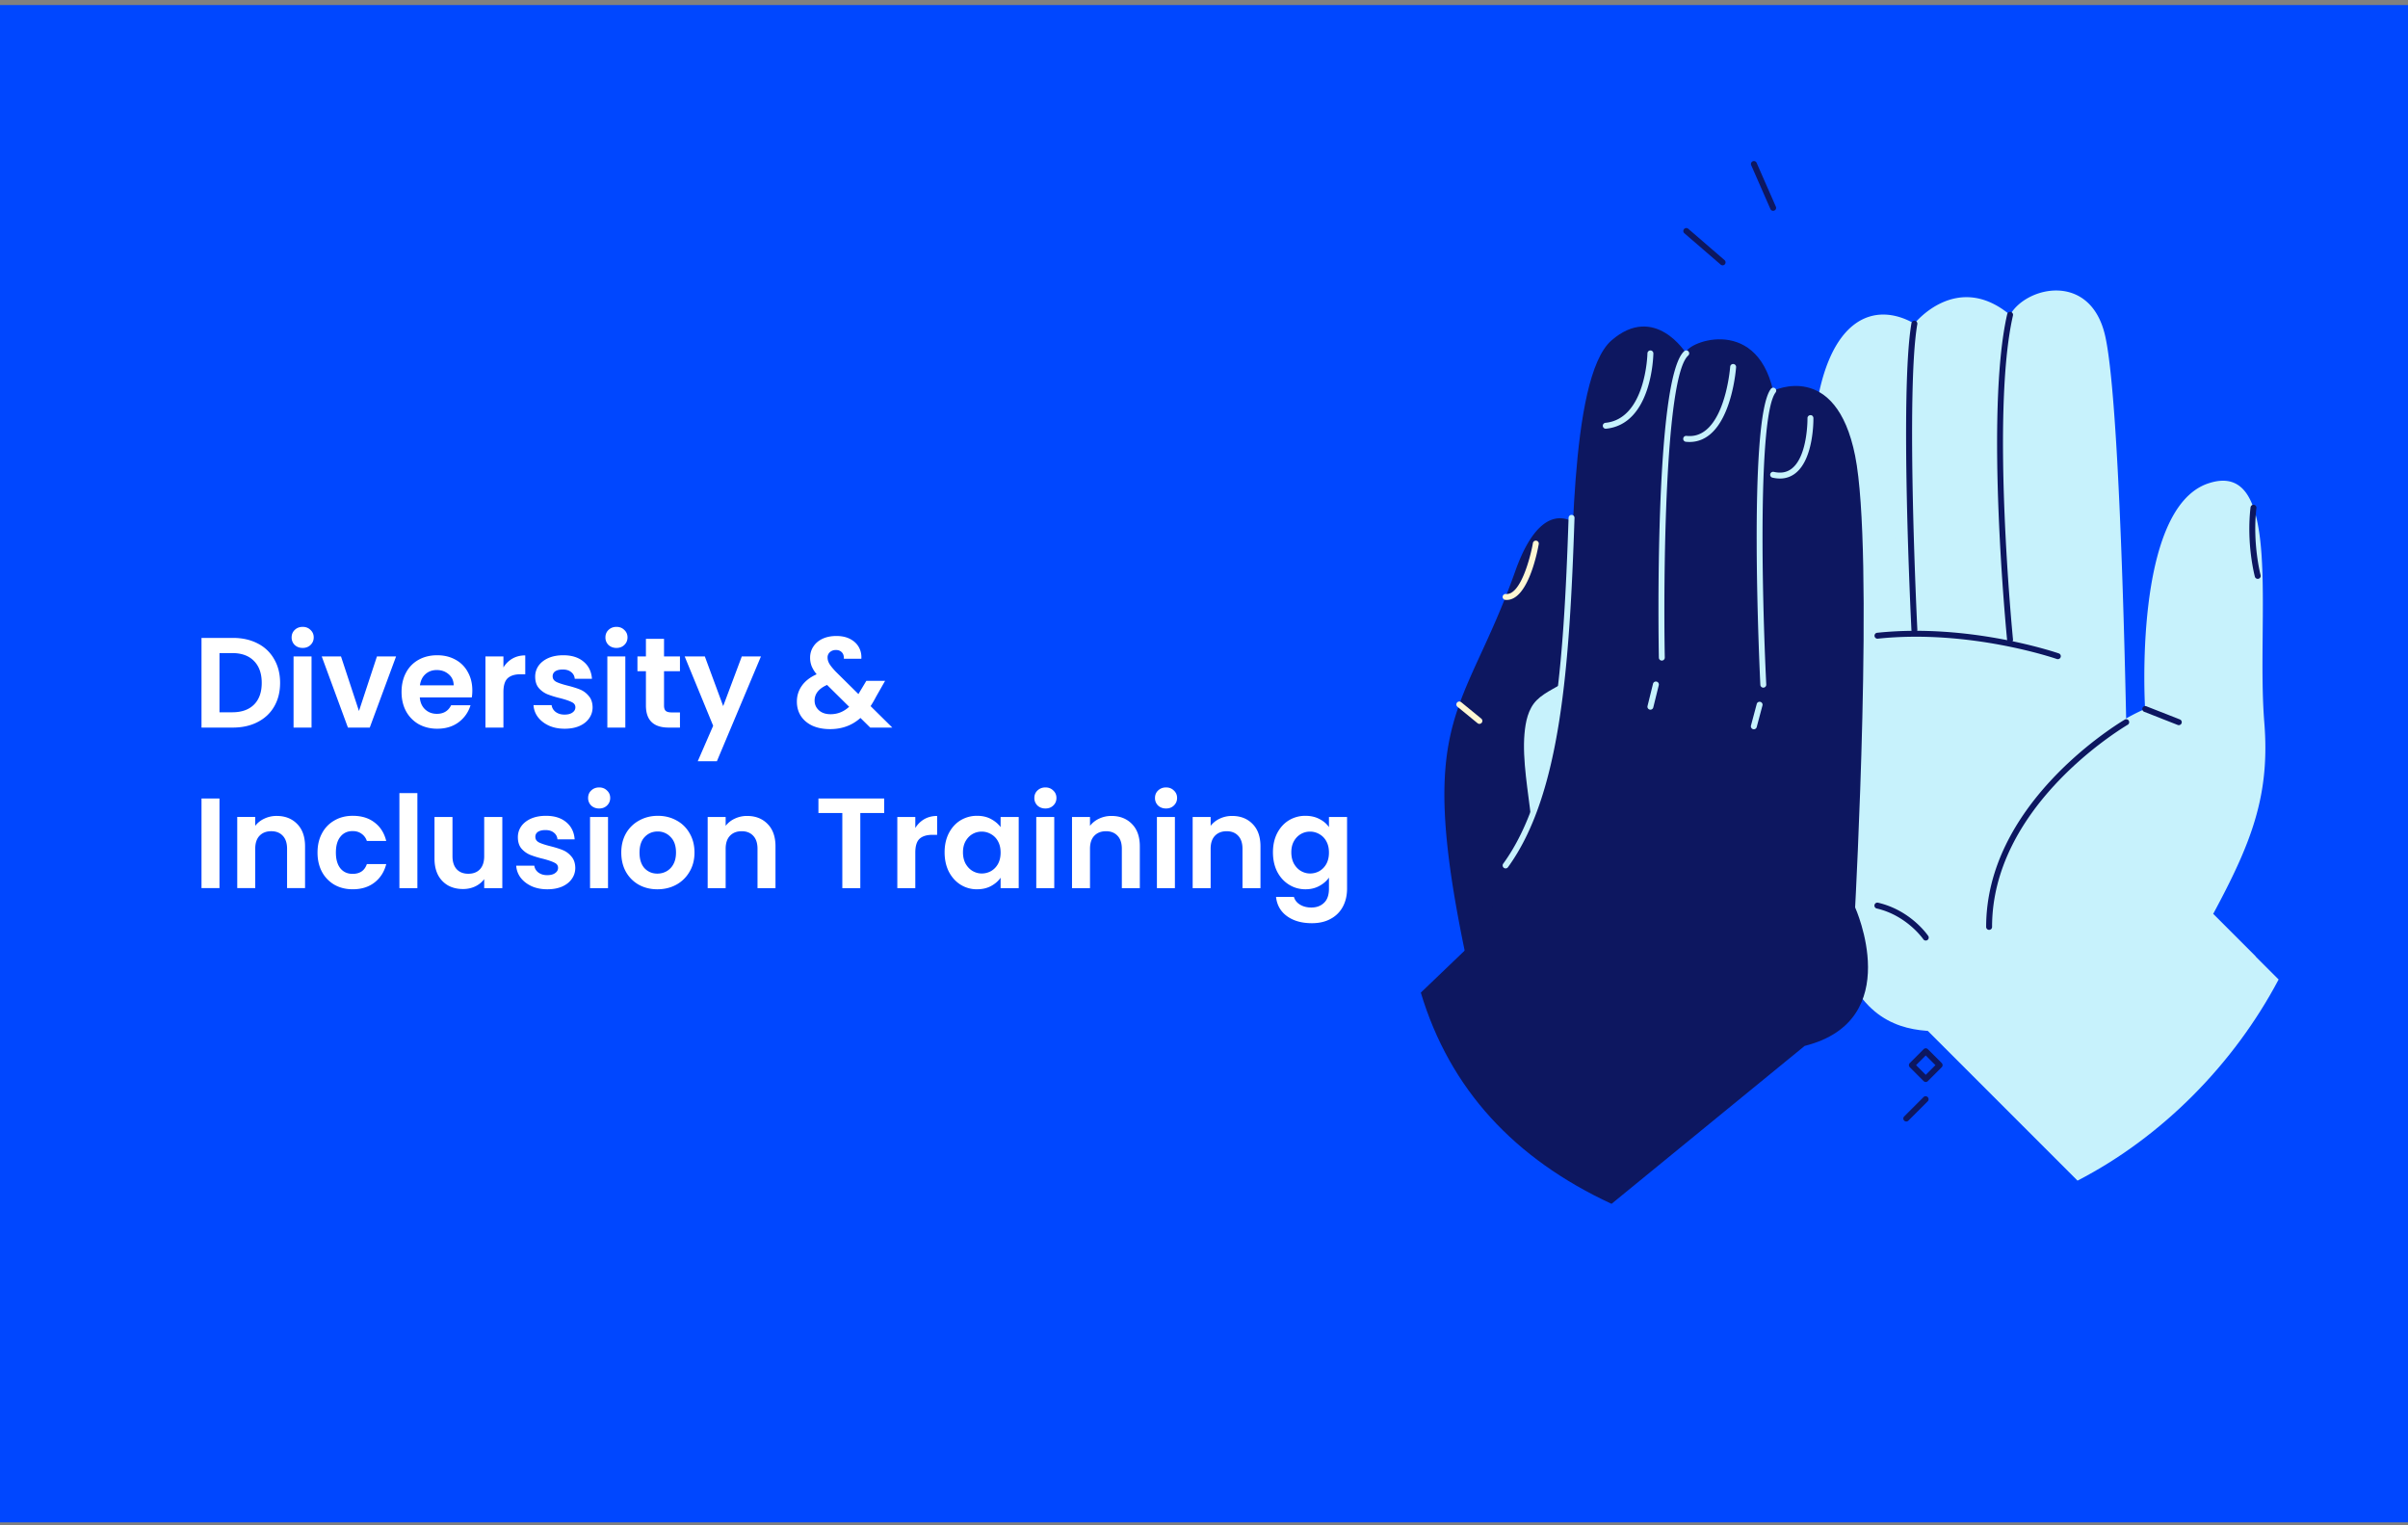<svg xmlns="http://www.w3.org/2000/svg" width="300" height="190" fill="none"><rect width="100%" height="100%" fill="#808080" stroke="none"/><path fill="#0047FF" d="M0 .629h300v189H0z"/><path fill="#fff" d="M29.008 79.46c1.173 0 2.203.23 3.088.689a4.841 4.841 0 0 1 2.064 1.968c.49.843.736 1.824.736 2.944 0 1.12-.245 2.101-.736 2.944-.48.832-1.168 1.477-2.064 1.936-.885.459-1.915.688-3.088.688h-3.904V79.46h3.904Zm-.08 9.265c1.173 0 2.08-.32 2.72-.96.64-.64.96-1.541.96-2.704 0-1.163-.32-2.07-.96-2.72-.64-.661-1.547-.992-2.72-.992h-1.584v7.376h1.584Zm8.78-8.016c-.394 0-.725-.123-.991-.368a1.283 1.283 0 0 1-.384-.944c0-.373.128-.683.384-.928.266-.256.597-.384.992-.384.394 0 .72.128.976.384.266.245.4.555.4.928s-.134.688-.4.944c-.256.245-.582.368-.976.368Zm1.105 1.056v8.864h-2.24v-8.864h2.24Zm5.909 6.8 2.24-6.8h2.384l-3.28 8.864h-2.72l-3.264-8.864h2.4l2.24 6.8Zm14.122-2.56c0 .32-.021.608-.064.864H52.3c.053.64.277 1.141.672 1.504s.88.544 1.456.544c.832 0 1.424-.357 1.776-1.072h2.416a4.079 4.079 0 0 1-1.472 2.112c-.725.544-1.616.816-2.672.816-.853 0-1.621-.187-2.304-.56a4.122 4.122 0 0 1-1.584-1.616c-.373-.693-.56-1.493-.56-2.4 0-.917.187-1.723.56-2.416a3.907 3.907 0 0 1 1.568-1.6c.672-.373 1.445-.56 2.32-.56.843 0 1.595.181 2.256.544a3.75 3.75 0 0 1 1.552 1.552c.373.661.56 1.424.56 2.288Zm-2.32-.64c-.01-.576-.219-1.035-.624-1.376-.405-.352-.901-.528-1.488-.528-.555 0-1.024.17-1.408.512-.373.33-.603.795-.688 1.392h4.208Zm6.195-2.224a3.17 3.17 0 0 1 1.12-1.104c.47-.267 1.003-.4 1.6-.4v2.352h-.592c-.704 0-1.237.165-1.6.496-.352.33-.528.907-.528 1.728v4.416h-2.24v-8.864h2.24v1.376Zm7.62 7.632c-.725 0-1.375-.128-1.951-.384-.576-.267-1.035-.624-1.376-1.072a2.728 2.728 0 0 1-.544-1.488h2.256c.042.341.208.624.496.848.298.224.666.336 1.104.336.426 0 .757-.085.992-.256.245-.17.368-.39.368-.656 0-.288-.15-.501-.448-.64-.288-.15-.752-.31-1.392-.48a12.25 12.25 0 0 1-1.632-.496 2.9 2.9 0 0 1-1.088-.784c-.299-.352-.448-.827-.448-1.424 0-.49.138-.939.416-1.344.288-.405.693-.725 1.216-.96.533-.235 1.157-.352 1.872-.352 1.056 0 1.898.267 2.528.8.63.523.976 1.232 1.04 2.128h-2.144a1.125 1.125 0 0 0-.448-.832c-.256-.213-.603-.32-1.04-.32-.406 0-.72.075-.944.224a.719.719 0 0 0-.32.624c0 .299.15.528.448.688.298.15.762.304 1.392.464.64.16 1.168.325 1.584.496.416.17.773.437 1.072.8.31.352.47.821.48 1.408 0 .512-.144.97-.432 1.376-.278.405-.683.725-1.216.96-.523.224-1.136.336-1.84.336Zm6.463-10.064c-.394 0-.725-.123-.992-.368a1.283 1.283 0 0 1-.383-.944c0-.373.127-.683.383-.928.267-.256.598-.384.992-.384.395 0 .72.128.976.384.267.245.4.555.4.928s-.133.688-.4.944c-.256.245-.58.368-.976.368Zm1.104 1.056v8.864h-2.24v-8.864h2.24Zm4.822 1.84v4.288c0 .299.069.517.208.656.149.128.394.192.736.192h1.04v1.888h-1.408c-1.888 0-2.832-.917-2.832-2.752v-4.272h-1.056v-1.84h1.056v-2.192h2.256v2.192h1.984v1.84h-1.984Zm12.075-1.84L89.315 94.82H86.93l1.92-4.416-3.552-8.64h2.512l2.288 6.192 2.32-6.192h2.384Zm13.612 8.864-1.216-1.2c-1.035.928-2.299 1.392-3.792 1.392-.822 0-1.547-.139-2.176-.416-.619-.288-1.099-.688-1.44-1.2-.342-.523-.512-1.125-.512-1.808 0-.736.208-1.397.624-1.984.416-.587 1.029-1.061 1.84-1.424a3.933 3.933 0 0 1-.624-1.008 2.9 2.9 0 0 1-.192-1.056c0-.512.133-.97.4-1.376.266-.416.645-.741 1.136-.976.501-.235 1.082-.352 1.744-.352.672 0 1.248.128 1.728.384s.837.597 1.072 1.024c.234.427.336.901.304 1.424h-2.176c.01-.352-.075-.619-.256-.8-.182-.192-.427-.288-.736-.288-.299 0-.55.09-.752.272a.856.856 0 0 0-.288.672c0 .267.08.533.24.8.16.256.421.576.784.96l2.816 2.784a.267.267 0 0 0 .048-.064l.032-.064.912-1.52h2.336l-1.12 1.968c-.214.416-.443.81-.688 1.184l2.704 2.672h-2.752Zm-4.944-1.664c.874 0 1.648-.31 2.32-.928l-2.752-2.72c-1.035.459-1.552 1.11-1.552 1.952 0 .48.181.885.544 1.216.362.32.842.48 1.44.48ZM27.344 99.46v11.168h-2.24V99.461h2.24Zm7.125 2.176c1.056 0 1.91.336 2.56 1.008.65.661.976 1.589.976 2.784v5.2h-2.24v-4.896c0-.704-.176-1.243-.528-1.616-.352-.384-.832-.576-1.44-.576-.618 0-1.11.192-1.472.576-.352.373-.528.912-.528 1.616v4.896h-2.24v-8.864h2.24v1.104a3.034 3.034 0 0 1 1.136-.896 3.52 3.52 0 0 1 1.536-.336Zm5.09 4.56c0-.917.187-1.717.56-2.4a3.936 3.936 0 0 1 1.552-1.6c.662-.384 1.419-.576 2.272-.576 1.099 0 2.006.277 2.72.832.726.544 1.21 1.312 1.456 2.304h-2.416a1.708 1.708 0 0 0-.656-.896c-.298-.224-.672-.336-1.12-.336-.64 0-1.146.235-1.52.704-.373.459-.56 1.115-.56 1.968 0 .843.187 1.499.56 1.968.374.459.88.688 1.52.688.907 0 1.499-.405 1.776-1.216h2.416c-.245.96-.73 1.723-1.456 2.288-.725.565-1.632.848-2.72.848-.853 0-1.61-.187-2.272-.56a4.069 4.069 0 0 1-1.552-1.6c-.373-.693-.56-1.499-.56-2.416ZM52 98.789v11.84h-2.24v-11.84H52Zm10.581 2.976v8.864h-2.256v-1.12a3.012 3.012 0 0 1-1.136.912c-.458.213-.96.32-1.504.32-.693 0-1.306-.144-1.84-.432a3.22 3.22 0 0 1-1.264-1.296c-.298-.576-.448-1.259-.448-2.048v-5.2h2.24v4.88c0 .704.176 1.248.528 1.632.352.373.832.56 1.44.56.619 0 1.104-.187 1.456-.56.352-.384.528-.928.528-1.632v-4.88h2.256Zm5.602 9.008c-.725 0-1.376-.128-1.952-.384-.575-.267-1.034-.624-1.375-1.072a2.728 2.728 0 0 1-.544-1.488h2.255c.043.341.209.624.497.848.298.224.666.336 1.104.336.426 0 .757-.085.991-.256.246-.171.368-.389.368-.656 0-.288-.149-.501-.448-.64-.287-.149-.751-.309-1.391-.48a12.215 12.215 0 0 1-1.633-.496 2.904 2.904 0 0 1-1.088-.784c-.298-.352-.448-.827-.448-1.424 0-.491.14-.939.416-1.344.288-.405.694-.725 1.216-.96.534-.235 1.158-.352 1.873-.352 1.055 0 1.898.267 2.528.8.629.523.975 1.232 1.04 2.128h-2.144a1.125 1.125 0 0 0-.448-.832c-.257-.213-.603-.32-1.04-.32-.406 0-.72.075-.944.224a.718.718 0 0 0-.32.624c0 .299.149.528.448.688.298.149.762.304 1.391.464.64.16 1.169.325 1.585.496.415.171.773.437 1.072.8.309.352.469.821.48 1.408 0 .512-.144.971-.432 1.376-.278.405-.683.725-1.216.96-.523.224-1.136.336-1.84.336Zm6.463-10.064c-.394 0-.725-.123-.992-.368a1.283 1.283 0 0 1-.384-.944c0-.373.128-.683.384-.928.267-.256.598-.384.992-.384.395 0 .72.128.976.384.267.245.4.555.4.928s-.133.688-.4.944c-.256.245-.581.368-.976.368Zm1.104 1.056v8.864h-2.24v-8.864h2.24Zm6.15 9.008c-.854 0-1.622-.187-2.305-.56a4.203 4.203 0 0 1-1.616-1.616c-.384-.693-.576-1.493-.576-2.4 0-.907.198-1.707.592-2.4a4.168 4.168 0 0 1 1.648-1.6c.694-.384 1.467-.576 2.32-.576.854 0 1.627.192 2.32.576a4.061 4.061 0 0 1 1.632 1.6c.406.693.608 1.493.608 2.4 0 .907-.208 1.707-.624 2.4a4.254 4.254 0 0 1-1.664 1.616c-.693.373-1.472.56-2.336.56Zm0-1.952c.405 0 .783-.096 1.135-.288a2.19 2.19 0 0 0 .864-.896c.214-.395.32-.875.32-1.44 0-.843-.224-1.488-.672-1.936a2.144 2.144 0 0 0-1.616-.688c-.64 0-1.178.229-1.616.688-.426.448-.64 1.093-.64 1.936s.208 1.493.624 1.952c.427.448.96.672 1.6.672Zm11.178-7.184c1.056 0 1.91.336 2.56 1.008.651.661.977 1.589.977 2.784v5.2h-2.24v-4.896c0-.704-.177-1.243-.528-1.616-.352-.384-.832-.576-1.44-.576-.62 0-1.11.192-1.472.576-.353.373-.529.912-.529 1.616v4.896h-2.24v-8.864h2.24v1.104a3.034 3.034 0 0 1 1.136-.896 3.52 3.52 0 0 1 1.537-.336Zm17.079-2.176v1.808h-2.976v9.36h-2.24v-9.36h-2.976v-1.808h8.192Zm3.875 3.68a3.173 3.173 0 0 1 1.12-1.104c.469-.267 1.002-.4 1.6-.4v2.352h-.592c-.704 0-1.238.165-1.6.496-.352.331-.528.907-.528 1.728v4.416h-2.24v-8.864h2.24v1.376Zm3.652 3.024c0-.896.176-1.691.528-2.384.363-.693.848-1.227 1.456-1.6a3.922 3.922 0 0 1 2.064-.56c.662 0 1.238.133 1.728.4.502.267.902.603 1.2 1.008v-1.264h2.256v8.864h-2.256v-1.296c-.288.416-.688.763-1.2 1.04-.501.267-1.082.4-1.744.4a3.81 3.81 0 0 1-2.048-.576c-.608-.384-1.093-.923-1.456-1.616-.352-.704-.528-1.509-.528-2.416Zm6.976.032c0-.544-.106-1.008-.32-1.392a2.185 2.185 0 0 0-.864-.896 2.266 2.266 0 0 0-1.168-.32c-.416 0-.8.101-1.152.304-.352.203-.64.501-.864.896-.213.384-.32.843-.32 1.376 0 .533.107 1.003.32 1.408.224.395.512.699.864.912.363.213.747.32 1.152.32a2.35 2.35 0 0 0 1.168-.304 2.32 2.32 0 0 0 .864-.896c.214-.395.32-.864.32-1.408Zm5.58-5.488c-.395 0-.725-.123-.992-.368a1.283 1.283 0 0 1-.384-.944c0-.373.128-.683.384-.928.267-.256.597-.384.992-.384s.72.128.976.384c.267.245.4.555.4.928s-.133.688-.4.944c-.256.245-.581.368-.976.368Zm1.104 1.056v8.864h-2.24v-8.864h2.24Zm7.125-.128c1.056 0 1.909.336 2.56 1.008.651.661.976 1.589.976 2.784v5.2h-2.24v-4.896c0-.704-.176-1.243-.528-1.616-.352-.384-.832-.576-1.44-.576-.619 0-1.109.192-1.472.576-.352.373-.528.912-.528 1.616v4.896h-2.24v-8.864h2.24v1.104a3.034 3.034 0 0 1 1.136-.896 3.518 3.518 0 0 1 1.536-.336Zm6.802-.928c-.394 0-.725-.123-.992-.368a1.283 1.283 0 0 1-.384-.944c0-.373.128-.683.384-.928.267-.256.598-.384.992-.384.395 0 .72.128.976.384.267.245.4.555.4.928s-.133.688-.4.944c-.256.245-.581.368-.976.368Zm1.104 1.056v8.864h-2.24v-8.864h2.24Zm7.125-.128c1.056 0 1.91.336 2.56 1.008.651.661.976 1.589.976 2.784v5.2h-2.24v-4.896c0-.704-.176-1.243-.528-1.616-.352-.384-.832-.576-1.44-.576-.618 0-1.109.192-1.472.576-.352.373-.528.912-.528 1.616v4.896h-2.24v-8.864h2.24v1.104a3.042 3.042 0 0 1 1.136-.896c.47-.224.982-.336 1.536-.336Zm9.139-.016c.661 0 1.242.133 1.744.4.501.256.896.592 1.184 1.008v-1.264h2.256v8.928c0 .821-.166 1.552-.496 2.192a3.622 3.622 0 0 1-1.488 1.536c-.662.384-1.462.576-2.4.576-1.259 0-2.294-.293-3.104-.88-.8-.587-1.254-1.387-1.36-2.4h2.224c.117.405.368.725.752.96.394.245.869.368 1.424.368.65 0 1.178-.197 1.584-.592.405-.384.608-.971.608-1.76v-1.376c-.288.416-.688.763-1.2 1.04-.502.277-1.078.416-1.728.416-.747 0-1.43-.192-2.048-.576-.619-.384-1.11-.923-1.473-1.616-.352-.704-.528-1.509-.528-2.416 0-.896.176-1.691.528-2.384.363-.693.849-1.227 1.457-1.6a3.917 3.917 0 0 1 2.064-.56Zm2.928 4.576c0-.544-.107-1.008-.32-1.392a2.198 2.198 0 0 0-.864-.896 2.269 2.269 0 0 0-1.168-.32c-.416 0-.8.101-1.153.304a2.336 2.336 0 0 0-.863.896c-.214.384-.32.843-.32 1.376 0 .533.106 1.003.32 1.408.224.395.512.699.863.912.363.213.747.32 1.153.32.416 0 .805-.101 1.168-.304.362-.213.65-.512.864-.896.213-.395.32-.864.32-1.408Z"/><g clip-path="url(#a)"><path fill="#C7F2FC" d="M228.12 97.008c-3.144 35.499 11.791 31.295 17.453 31.283 5.662-.011 25.872-15.349 25.872-15.349l-9.084-22.583-34.241 6.649Z"/><path fill="#C7F2FC" d="m265.001 95.834-25.7 2.033-11.902.942c-.724-17.397-1.597-43.34-1.597-43.34l.032-.554c.031-.466.066-.919.106-1.36l.047-.491a28.29 28.29 0 0 1 .09-.794l.031-.255c1.56-12.498 7.417-14.546 12.397-11.703 0 0 5.256-6.628 11.918-1.084 1.987-3.552 10.035-5.422 11.853 2.628 2.085 9.24 2.725 53.978 2.725 53.978Z"/><path fill="#C7F2FC" d="M240.465 116.433c-.589-.422-1.719-.957-2.059-1.212-1.5-1.123-3.013-2.226-4.892-2.598-1.921-.381-3.822.199-5.319 1.339-.173-1.219-.469-7.32-.796-15.153-.724-17.396-1.597-43.34-1.597-43.34l.032-.554c.031-.466.066-.919.106-1.36l.047-.491a40.75 40.75 0 0 1 .217-1.77c3.47.806 6.106 3.424 7.824 6.707 2.329 4.452 2.032 9.508 2.426 14.375.153 1.88.383 3.672 1.209 5.388.961 1.994 2.409 3.614 2.67 5.892.524 4.591-.556 9.559-1.032 14.212-.049.472-.091.94-.125 1.406-.296 4.087-.094 8.053.698 12.069.21 1.064.436 2.132.536 3.214.053.582-.058 1.308.055 1.876Zm2.501 1.665c7.162-22.967 24.282-29.787 24.282-29.787s-1.572-24.927 7.862-28.095c9.434-3.168 5.94 16.78 6.988 29.779 1.048 12.997-4.193 19.461-13.627 37.105l-25.505-9.002Z"/><path fill="#C7F2FC" d="M283.881 122.01c-5.573 10.54-14.534 19.626-25.054 25.054l-18.907-18.907 25.054-25.054 18.907 18.907Z"/><path fill="#C7F2FC" d="M277.239 122.723c1.627-.659 2.804-2.092 3.753-3.601l-5.275-5.276c-.262.445-.516.893-.761 1.348-.861 1.595-2.585 4.422-2.209 6.34.364 1.861 3.025 1.783 4.492 1.189Z"/><path fill="#0D1760" d="M247.814 115.828a.37.37 0 0 1-.37-.369c0-15.019 15.494-24.756 17.261-25.817a.368.368 0 1 1 .38.633c-1.731 1.039-16.903 10.571-16.903 25.184a.367.367 0 0 1-.368.369Zm23.631-25.5a.369.369 0 0 1-.135-.025l-4.197-1.648a.37.37 0 0 1 .269-.688l4.197 1.648a.37.37 0 0 1 .21.478.37.37 0 0 1-.344.235Zm-21.023-10.269a.368.368 0 0 1-.366-.332c-.029-.282-2.798-28.32.007-40.581a.369.369 0 1 1 .719.164c-2.777 12.144-.021 40.063.007 40.343a.369.369 0 0 1-.33.404c-.012.002-.025.002-.037.002Zm-11.918-1.227a.368.368 0 0 1-.368-.35c-.061-1.21-1.466-29.73.004-38.232a.373.373 0 0 1 .427-.3.37.37 0 0 1 .301.426c-1.457 8.423-.011 37.772.004 38.068a.368.368 0 0 1-.35.387h-.018Z"/><path fill="#0D1760" d="M256.372 82.108a.38.38 0 0 1-.122-.02c-.107-.039-10.86-3.747-22.337-2.53a.37.37 0 0 1-.078-.733c11.643-1.234 22.55 2.527 22.659 2.566a.368.368 0 0 1-.122.717Zm24.908-10.002a.368.368 0 0 1-.357-.274c-.043-.165-1.07-4.086-.54-8.63a.373.373 0 0 1 .409-.325.37.37 0 0 1 .324.41c-.514 4.407.51 8.316.521 8.355a.369.369 0 0 1-.357.465Zm-41.361 45.052a.37.37 0 0 1-.305-.161c-.02-.03-2.047-2.967-5.822-3.837a.37.37 0 0 1 .166-.72c4.067.937 6.179 4.013 6.268 4.143a.368.368 0 0 1-.307.575Zm-57.363 1.639c-6.22-29.773-.166-29.653 6.221-47.645 4.046-11.399 9.787-6.05 11.996 1.248 2.664 8.806-11.323 49.451-18.217 46.397Z"/><path fill="#C7F2FC" d="M195.55 84.508c-1.253 1.015-2.988 1.585-4.108 2.721-1.079 1.095-1.385 2.713-1.514 4.184-.285 3.22.477 7.312.824 10.505 2.796-6.448 5.531-14.4 7.537-20.06-.854.951-1.753 1.85-2.739 2.65Z"/><path fill="#0D1760" d="m177.012 123.645 6.049-5.797s4.535-6.605 7.3-14.745c3.231-9.511 4.785-20.974 5.062-24.256.6-7.103-.05-31.773 5.35-36.448 5.4-4.675 9.299 1.623 9.299 1.623-.425-1.16 8.632-5.062 10.834 4.658 0 0 7.814-3.888 10.214 8.088 2.399 11.976 0 56.263 0 56.263s6.376 14.068-6.289 17.253l-24.058 19.67c-12.098-5.609-20.148-14.281-23.761-26.309Z"/><path fill="#C7F2FC" d="M207.038 82.285a.369.369 0 0 1-.369-.361c-.027-1.419-.614-34.77 3.155-38.176a.369.369 0 1 1 .494.548c-2.922 2.64-3.093 28.047-2.911 37.613a.37.37 0 0 1-.362.376h-.007Zm12.642 3.37a.368.368 0 0 1-.368-.351c-.067-1.344-1.579-32.96 1.297-36.844a.37.37 0 1 1 .593.44c-2.177 2.939-1.706 25.075-1.153 36.368a.37.37 0 0 1-.351.387h-.018Zm-32.106 22.517a.37.37 0 0 1-.298-.586c6.482-8.918 7.525-24.786 8.147-43.08a.369.369 0 1 1 .737.025c-.626 18.418-1.683 34.402-8.288 43.489a.364.364 0 0 1-.298.152Z"/><path fill="#FFF7D3" d="M184.311 90.168a.365.365 0 0 1-.233-.084l-2.502-2.048a.368.368 0 1 1 .467-.57l2.502 2.047a.37.37 0 0 1-.234.655Zm3.4-15.438a1.92 1.92 0 0 1-.172-.008.37.37 0 0 1-.333-.403.377.377 0 0 1 .403-.332c1.839.2 3.08-4.658 3.374-6.365a.37.37 0 0 1 .727.125c-.126.727-1.286 6.983-3.999 6.983Z"/><path fill="#C7F2FC" d="M205.615 88.4a.37.37 0 0 1-.358-.458l.678-2.745a.37.37 0 1 1 .717.177l-.678 2.745a.372.372 0 0 1-.359.281Zm12.886 2.441a.37.37 0 0 1-.356-.464l.726-2.72a.37.37 0 0 1 .712.19l-.725 2.721a.37.37 0 0 1-.357.273Zm-18.448-37.437a.369.369 0 0 1-.036-.736c5.034-.504 5.228-8.57 5.229-8.652a.37.37 0 0 1 .369-.364h.006a.37.37 0 0 1 .364.375c-.007.36-.206 8.805-5.894 9.374-.013.003-.026.003-.038.003Zm10.44 1.65c-.151 0-.304-.008-.46-.024a.367.367 0 0 1-.328-.405.366.366 0 0 1 .404-.329c.938.098 1.744-.15 2.472-.76 2.534-2.122 2.97-7.794 2.973-7.852a.369.369 0 1 1 .737.053c-.018.245-.461 6.04-3.236 8.365-.755.633-1.615.952-2.562.952Zm11.255 4.554c-.296 0-.603-.036-.924-.11a.369.369 0 1 1 .162-.72c.915.206 1.661.064 2.281-.441 1.972-1.602 1.919-6.2 1.918-6.246a.368.368 0 0 1 .362-.376c.21-.023.372.16.376.363.003.204.057 5.006-2.191 6.832a3.057 3.057 0 0 1-1.984.698Z"/><path fill="#0D1760" d="M214.612 33.049a.372.372 0 0 1-.242-.09l-4.539-3.917a.37.37 0 0 1 .483-.559l4.539 3.918a.37.37 0 0 1 .038.52.371.371 0 0 1-.279.128Zm6.294-6.789a.368.368 0 0 1-.338-.22l-2.405-5.485a.37.37 0 0 1 .676-.296l2.404 5.483a.368.368 0 0 1-.337.518Zm16.59 113.438a.368.368 0 0 1-.262-.629l2.424-2.425a.37.37 0 0 1 .522.522l-2.424 2.424a.362.362 0 0 1-.26.108Zm2.423-4.922a.371.371 0 0 1-.261-.108l-1.728-1.729a.37.37 0 0 1 0-.522l1.728-1.728a.368.368 0 0 1 .522 0l1.728 1.728a.37.37 0 0 1 0 .522l-1.728 1.729a.37.37 0 0 1-.261.108Zm-1.206-2.098 1.206 1.208 1.207-1.208-1.207-1.206-1.206 1.206Z"/></g><defs><clipPath id="a"><path fill="#fff" d="M177 20h106.908v130.002H177z"/></clipPath></defs></svg>